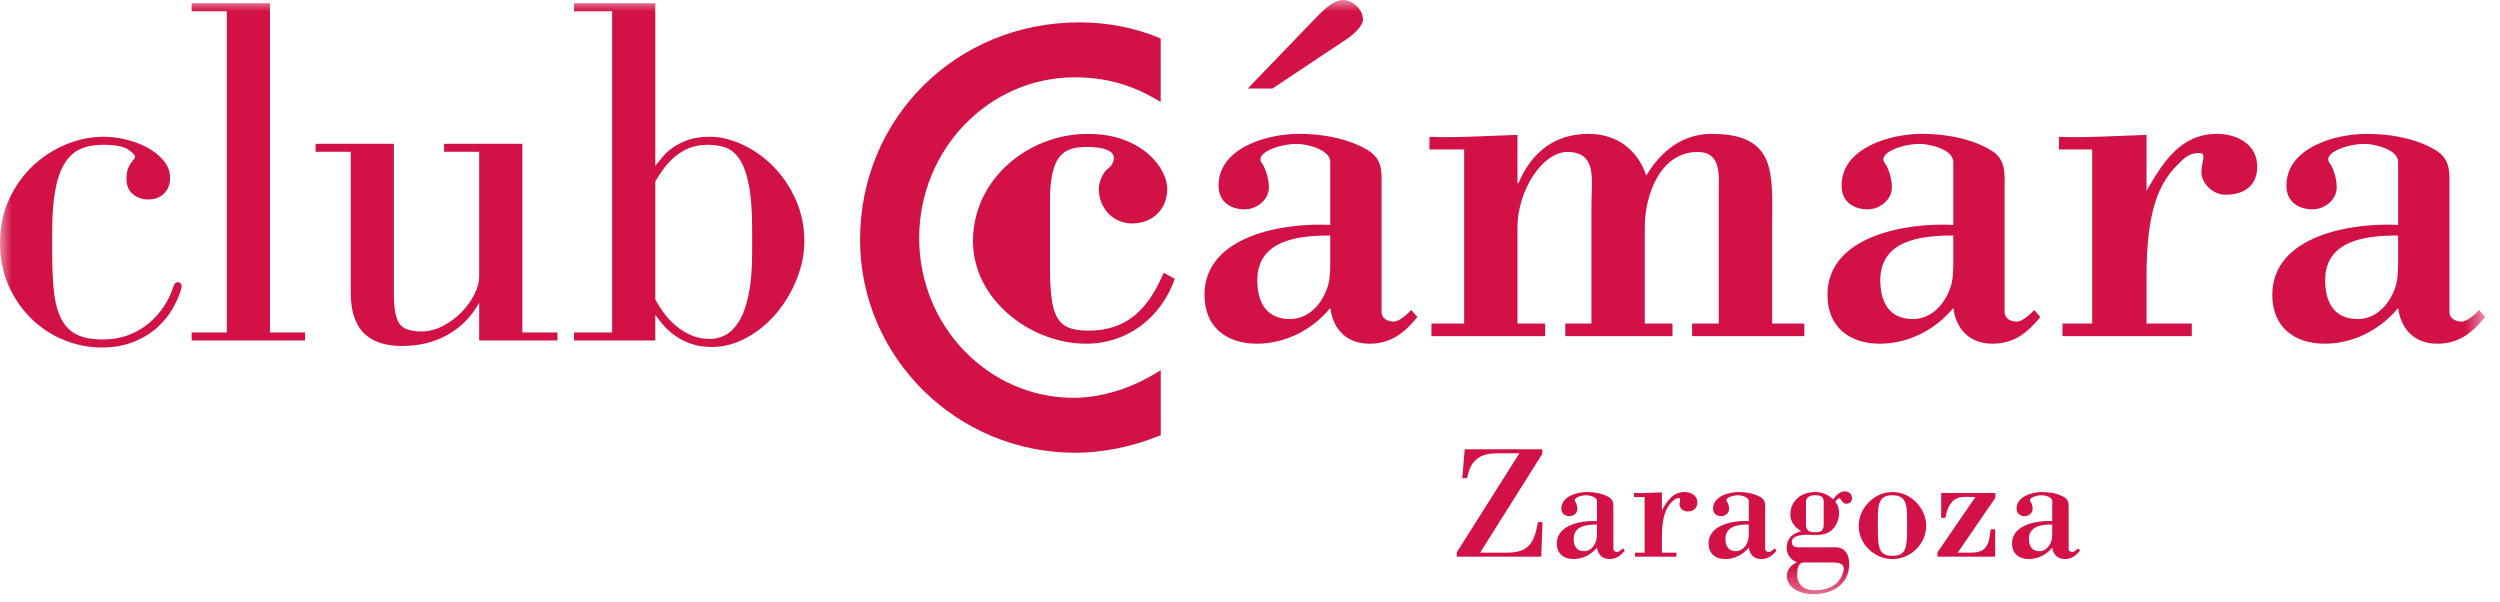 <?xml version="1.0" encoding="UTF-8"?>
<svg width="108px" height="26px" viewBox="0 0 108 26" version="1.1" xmlns="http://www.w3.org/2000/svg" xmlns:xlink="http://www.w3.org/1999/xlink">
    <!-- Generator: Sketch 64 (93537) - https://sketch.com -->
    <title>Group 3 Copy</title>
    <desc>Created with Sketch.</desc>
    <defs>
        <polygon id="path-1" points="0 0 107.36 0 107.36 25.672 0 25.672"></polygon>
    </defs>
    <g id="📱-Mobile-" stroke="none" stroke-width="1" fill="none" fill-rule="evenodd">
        <g id="camara-m-ficha" transform="translate(-16, -849)">
            <g id="Group-3-Copy" transform="translate(16, 849)">
                <mask id="mask-2" fill="white">
                    <use xlink:href="#path-1"></use>
                </mask>
                <g id="Clip-2"></g>
                <path d="M68.99,23.04 C68.99,23.173 68.983,23.297 68.941,23.402 C68.859,23.624 68.678,23.811 68.435,23.811 C68.109,23.811 67.983,23.582 67.983,23.277 C67.983,22.713 68.559,22.658 68.99,22.658 L68.99,23.04 Z M69.865,23.845 C69.781,23.845 69.698,23.803 69.698,23.713 L69.698,21.866 C69.698,21.651 69.636,21.541 69.443,21.443 C69.171,21.304 68.853,21.256 68.552,21.256 C68.129,21.256 67.449,21.443 67.449,21.971 C67.449,22.193 67.616,22.297 67.809,22.297 C67.97,22.297 68.142,22.171 68.142,21.991 C68.142,21.86 68.087,21.714 68.046,21.657 C67.942,21.525 68.267,21.394 68.533,21.394 C68.649,21.394 68.99,21.463 68.99,21.644 L68.99,22.512 C68.365,22.477 67.254,22.651 67.254,23.477 C67.254,23.923 67.56,24.151 67.976,24.151 C68.365,24.151 68.74,23.964 68.99,23.659 C69.032,23.964 69.226,24.151 69.531,24.151 C69.823,24.151 70.011,24.005 70.192,23.784 L70.11,23.686 C70.052,23.742 69.948,23.845 69.865,23.845 L69.865,23.845 Z M72.768,21.256 C72.262,21.256 72.019,21.657 71.795,22.04 L71.795,21.269 C71.372,21.283 70.949,21.31 70.588,21.298 L70.588,21.471 L71.046,21.471 L71.046,23.875 L70.636,23.875 L70.636,24.048 L72.421,24.048 L72.421,23.875 L71.795,23.875 L71.795,23.227 C71.795,22.318 71.962,21.943 72.227,21.679 C72.318,21.589 72.386,21.519 72.518,21.519 C72.594,21.519 72.587,21.561 72.568,21.672 C72.56,21.707 72.553,21.748 72.553,21.776 C72.553,21.949 72.719,22.096 72.886,22.096 C73.136,22.096 73.325,21.978 73.325,21.707 C73.325,21.394 73.039,21.256 72.768,21.256 L72.768,21.256 Z M65.555,9.826 C65.555,8.217 66.642,6.565 67.707,6.565 C69.011,6.565 68.751,7.783 68.751,8.783 L68.751,13.978 L67.62,13.978 L67.62,14.522 L72.252,14.522 L72.252,13.978 L71.055,13.978 L71.055,9.783 C71.055,8.457 71.708,6.565 73.338,6.565 C74.359,6.565 74.251,7.566 74.251,8.174 L74.251,13.978 L73.098,13.978 L73.098,14.522 L77.947,14.522 L77.947,13.978 L76.556,13.978 L76.556,9.783 C76.556,7.543 76.794,5.783 73.947,5.783 C72.686,5.783 71.751,6.522 71.121,7.587 C70.729,6.435 69.817,5.783 68.62,5.783 C67.143,5.783 66.142,6.609 65.599,7.913 L65.555,7.913 L65.555,5.827 C64.186,5.871 62.86,5.957 61.751,5.913 L61.751,6.457 L63.251,6.457 L63.251,13.978 L61.838,13.978 L61.838,14.522 L66.751,14.522 L66.751,13.978 L65.555,13.978 L65.555,9.826 Z M65.102,23.875 L63.941,23.875 L66.628,19.604 L66.628,19.408 L63.275,19.408 L63.171,20.658 L63.379,20.658 C63.497,19.992 63.811,19.728 64.22,19.63 C64.421,19.581 64.65,19.581 64.886,19.581 L65.637,19.581 L62.934,23.86 L62.934,24.048 L66.581,24.048 L66.637,22.555 L66.442,22.555 C66.275,23.428 66.073,23.875 65.102,23.875 L65.102,23.875 Z M75.547,23.04 C75.547,23.173 75.539,23.297 75.498,23.402 C75.414,23.624 75.233,23.811 74.989,23.811 C74.664,23.811 74.539,23.582 74.539,23.277 C74.539,22.713 75.115,22.658 75.547,22.658 L75.547,23.04 Z M76.42,23.845 C76.336,23.845 76.254,23.803 76.254,23.713 L76.254,21.866 C76.254,21.651 76.191,21.541 75.996,21.443 C75.726,21.304 75.407,21.256 75.108,21.256 C74.684,21.256 74.004,21.443 74.004,21.971 C74.004,22.193 74.17,22.297 74.365,22.297 C74.525,22.297 74.697,22.171 74.697,21.991 C74.697,21.86 74.643,21.714 74.601,21.657 C74.497,21.525 74.823,21.394 75.088,21.394 C75.206,21.394 75.547,21.463 75.547,21.644 L75.547,22.512 C74.921,22.477 73.81,22.651 73.81,23.477 C73.81,23.923 74.115,24.151 74.532,24.151 C74.921,24.151 75.297,23.964 75.547,23.659 C75.587,23.964 75.782,24.151 76.087,24.151 C76.38,24.151 76.566,24.005 76.747,23.784 L76.663,23.686 C76.608,23.742 76.504,23.845 76.42,23.845 L76.42,23.845 Z M83.859,22.373 L84.038,22.373 C84.074,22.206 84.108,22.04 84.184,21.894 C84.456,21.38 84.783,21.471 85.337,21.471 L83.699,23.86 L83.699,24.048 L86.192,24.048 L86.192,22.867 L85.998,22.867 C85.921,23.499 85.852,23.875 85.137,23.875 L84.574,23.875 L86.199,21.505 L86.199,21.298 L83.859,21.298 L83.859,22.373 Z M95.773,5.783 C94.185,5.783 93.425,7.044 92.73,8.239 L92.73,5.827 C91.404,5.871 90.077,5.957 88.947,5.913 L88.947,6.457 L90.382,6.457 L90.382,13.978 L89.099,13.978 L89.099,14.522 L94.686,14.522 L94.686,13.978 L92.73,13.978 L92.73,11.957 C92.73,9.109 93.251,7.935 94.078,7.109 C94.36,6.827 94.578,6.609 94.99,6.609 C95.23,6.609 95.208,6.74 95.142,7.087 C95.12,7.196 95.1,7.326 95.1,7.413 C95.1,7.957 95.621,8.413 96.143,8.413 C96.926,8.413 97.512,8.044 97.512,7.196 C97.512,6.217 96.62,5.783 95.773,5.783 L95.773,5.783 Z M103.599,11.371 C103.599,11.783 103.578,12.174 103.446,12.5 C103.186,13.196 102.621,13.783 101.859,13.783 C100.837,13.783 100.447,13.065 100.447,12.109 C100.447,10.349 102.251,10.174 103.599,10.174 L103.599,11.371 Z M107.099,13.392 C106.924,13.566 106.599,13.892 106.339,13.892 C106.078,13.892 105.816,13.762 105.816,13.478 L105.816,7.696 C105.816,7.022 105.62,6.674 105.013,6.37 C104.165,5.935 103.164,5.783 102.23,5.783 C100.902,5.783 98.773,6.37 98.773,8.022 C98.773,8.718 99.295,9.044 99.904,9.044 C100.404,9.044 100.947,8.652 100.947,8.087 C100.947,7.675 100.773,7.218 100.643,7.044 C100.316,6.63 101.339,6.217 102.164,6.217 C102.534,6.217 103.599,6.435 103.599,7.001 L103.599,9.717 C101.643,9.609 98.163,10.153 98.163,12.74 C98.163,14.131 99.122,14.848 100.424,14.848 C101.643,14.848 102.816,14.261 103.599,13.305 C103.73,14.261 104.338,14.848 105.294,14.848 C106.208,14.848 106.794,14.391 107.36,13.696 L107.099,13.392 Z M57.467,11.371 C57.467,11.783 57.447,12.174 57.316,12.5 C57.055,13.196 56.489,13.783 55.729,13.783 C54.708,13.783 54.316,13.065 54.316,12.109 C54.316,10.349 56.12,10.174 57.467,10.174 L57.467,11.371 Z M60.206,13.892 C59.946,13.892 59.685,13.762 59.685,13.478 L59.685,7.696 C59.685,7.022 59.49,6.674 58.881,6.37 C58.033,5.935 57.033,5.783 56.099,5.783 C54.772,5.783 52.641,6.37 52.641,8.022 C52.641,8.718 53.164,9.044 53.773,9.044 C54.273,9.044 54.816,8.652 54.816,8.087 C54.816,7.675 54.642,7.218 54.511,7.044 C54.185,6.63 55.207,6.217 56.034,6.217 C56.403,6.217 57.467,6.435 57.467,7.001 L57.467,9.717 C55.511,9.609 52.033,10.153 52.033,12.74 C52.033,14.131 52.99,14.848 54.295,14.848 C55.511,14.848 56.686,14.261 57.467,13.305 C57.598,14.261 58.207,14.848 59.164,14.848 C60.077,14.848 60.664,14.391 61.23,13.696 L60.968,13.392 C60.793,13.566 60.469,13.892 60.206,13.892 L60.206,13.892 Z M88.657,23.04 C88.657,23.173 88.649,23.297 88.609,23.402 C88.525,23.624 88.345,23.811 88.102,23.811 C87.776,23.811 87.65,23.582 87.65,23.277 C87.65,22.713 88.227,22.658 88.657,22.658 L88.657,23.04 Z M89.533,23.845 C89.45,23.845 89.366,23.803 89.366,23.713 L89.366,21.866 C89.366,21.651 89.303,21.541 89.108,21.443 C88.837,21.304 88.519,21.256 88.219,21.256 C87.795,21.256 87.116,21.443 87.116,21.971 C87.116,22.193 87.282,22.297 87.476,22.297 C87.636,22.297 87.81,22.171 87.81,21.991 C87.81,21.86 87.754,21.714 87.713,21.657 C87.608,21.525 87.935,21.394 88.2,21.394 C88.317,21.394 88.657,21.463 88.657,21.644 L88.657,22.512 C88.032,22.477 86.92,22.651 86.92,23.477 C86.92,23.923 87.226,24.151 87.644,24.151 C88.032,24.151 88.406,23.964 88.657,23.659 C88.699,23.964 88.893,24.151 89.2,24.151 C89.491,24.151 89.678,24.005 89.857,23.784 L89.775,23.686 C89.72,23.742 89.615,23.845 89.533,23.845 L89.533,23.845 Z M82.386,22.72 C82.386,23.624 82.372,24.012 81.754,24.012 C81.136,24.012 81.123,23.624 81.123,22.72 C81.123,21.937 81.073,21.394 81.754,21.394 C82.434,21.394 82.386,21.937 82.386,22.72 L82.386,22.72 Z M81.754,21.256 C80.969,21.256 80.296,21.943 80.296,22.72 C80.296,23.499 80.969,24.151 81.754,24.151 C82.539,24.151 83.212,23.499 83.212,22.72 C83.212,21.943 82.539,21.256 81.754,21.256 L81.754,21.256 Z M78.783,22.644 C78.783,22.929 78.685,22.993 78.386,22.993 C78.123,22.993 78.018,22.895 78.018,22.644 L78.018,21.679 C78.018,21.533 78.123,21.394 78.413,21.394 C78.65,21.394 78.783,21.45 78.783,21.679 L78.783,22.644 Z M77.913,24.298 L79.094,24.298 C79.456,24.298 79.741,24.332 79.623,24.728 C79.442,25.333 78.921,25.5 78.359,25.5 C77.942,25.5 77.636,25.255 77.636,24.818 C77.636,24.63 77.672,24.298 77.913,24.298 L77.913,24.298 Z M79.699,21.228 C79.456,21.228 79.331,21.401 79.192,21.568 C78.955,21.36 78.72,21.256 78.401,21.256 C77.83,21.256 77.343,21.617 77.343,22.228 C77.343,22.555 77.546,22.784 77.81,22.949 C77.442,23.053 77.185,23.242 77.185,23.659 C77.185,23.971 77.359,24.186 77.636,24.29 C77.398,24.381 77.191,24.603 77.191,24.873 C77.191,25.449 77.859,25.672 78.33,25.672 C79.136,25.672 79.886,25.263 79.886,24.366 C79.886,24.193 79.858,24.012 79.754,23.867 C79.561,23.596 79.316,23.644 78.991,23.644 L77.685,23.644 C77.531,23.644 77.406,23.589 77.406,23.415 C77.406,23.117 77.873,23.102 78.073,23.102 C78.367,23.102 78.72,23.152 79.004,22.993 C79.282,22.832 79.449,22.5 79.449,22.187 C79.449,21.991 79.399,21.812 79.282,21.672 C79.331,21.624 79.392,21.525 79.47,21.525 C79.525,21.525 79.587,21.763 79.754,21.763 C79.92,21.763 80.005,21.679 80.005,21.512 C80.005,21.338 79.864,21.228 79.699,21.228 L79.699,21.228 Z M7.674,12.193 C7.587,12.193 7.522,12.267 7.479,12.411 C7.392,12.685 7.262,12.956 7.088,13.223 C6.915,13.491 6.701,13.733 6.449,13.949 C6.195,14.166 5.899,14.34 5.56,14.47 C5.221,14.6 4.848,14.665 4.444,14.665 C3.996,14.665 3.63,14.6 3.349,14.47 C3.067,14.34 2.843,14.127 2.677,13.831 C2.511,13.534 2.399,13.151 2.341,12.682 C2.284,12.212 2.255,11.638 2.255,10.958 L2.255,10.004 C2.255,9.297 2.298,8.704 2.385,8.227 C2.471,7.751 2.604,7.363 2.786,7.068 C2.966,6.771 3.193,6.562 3.468,6.439 C3.742,6.316 4.068,6.255 4.444,6.255 C4.978,6.255 5.343,6.324 5.539,6.46 C5.734,6.597 5.831,6.696 5.831,6.753 C5.831,6.811 5.81,6.862 5.766,6.904 C5.665,7.021 5.589,7.14 5.539,7.262 C5.487,7.386 5.463,7.541 5.463,7.728 C5.463,8.018 5.557,8.237 5.745,8.39 C5.932,8.541 6.148,8.617 6.395,8.617 C6.684,8.617 6.915,8.53 7.088,8.357 C7.262,8.183 7.348,7.96 7.348,7.685 C7.348,7.411 7.254,7.161 7.067,6.938 C6.879,6.713 6.644,6.525 6.362,6.374 C6.08,6.222 5.773,6.107 5.441,6.027 C5.108,5.948 4.79,5.908 4.487,5.908 C3.923,5.908 3.374,6.02 2.84,6.244 C2.305,6.468 1.828,6.778 1.409,7.175 C0.99,7.574 0.65,8.053 0.39,8.617 C0.13,9.181 -0,9.802 -0,10.481 C-0,11.175 0.126,11.8 0.379,12.357 C0.632,12.913 0.964,13.39 1.377,13.787 C1.788,14.185 2.258,14.488 2.786,14.698 C3.313,14.907 3.844,15.012 4.379,15.012 C4.913,15.012 5.383,14.929 5.788,14.762 C6.192,14.597 6.531,14.387 6.807,14.134 C7.081,13.881 7.298,13.614 7.457,13.332 C7.616,13.05 7.731,12.794 7.804,12.562 C7.832,12.476 7.847,12.418 7.847,12.389 C7.847,12.259 7.789,12.193 7.674,12.193 L7.674,12.193 Z M84.382,10.174 L84.382,11.371 C84.382,11.783 84.361,12.174 84.23,12.5 C83.969,13.196 83.404,13.783 82.643,13.783 C81.621,13.783 81.229,13.065 81.229,12.109 C81.229,10.349 83.033,10.174 84.382,10.174 L84.382,10.174 Z M81.207,14.848 C82.425,14.848 83.599,14.261 84.382,13.305 C84.512,14.261 85.121,14.848 86.077,14.848 C86.991,14.848 87.576,14.391 88.142,13.696 L87.882,13.392 C87.707,13.566 87.382,13.892 87.12,13.892 C86.86,13.892 86.599,13.762 86.599,13.478 L86.599,7.696 C86.599,7.022 86.404,6.674 85.795,6.37 C84.945,5.935 83.947,5.783 83.011,5.783 C81.685,5.783 79.556,6.37 79.556,8.022 C79.556,8.718 80.077,9.044 80.685,9.044 C81.185,9.044 81.73,8.652 81.73,8.087 C81.73,7.675 81.555,7.218 81.425,7.044 C81.098,6.63 82.121,6.217 82.946,6.217 C83.317,6.217 84.382,6.435 84.382,7.001 L84.382,9.717 C82.425,9.609 78.946,10.153 78.946,12.74 C78.946,14.131 79.903,14.848 81.207,14.848 L81.207,14.848 Z M58.23,1.653 C58.49,1.478 58.881,1.108 58.881,0.848 C58.881,0.414 58.447,5.04e-05 58.012,5.04e-05 C57.534,5.04e-05 57.033,0.587 56.664,0.957 L53.902,3.826 L54.968,3.826 L58.23,1.653 Z M11.662,0.141 L8.28,0.141 L8.28,0.488 L9.798,0.488 L9.798,14.362 L8.28,14.362 L8.28,14.708 L13.179,14.708 L13.179,14.362 L11.662,14.362 L11.662,0.141 Z M22.565,6.211 L19.184,6.211 L19.184,6.558 L20.7,6.558 L20.7,11.955 C20.7,12.187 20.632,12.44 20.495,12.714 C20.357,12.989 20.173,13.245 19.942,13.484 C19.711,13.722 19.443,13.921 19.14,14.079 C18.837,14.239 18.526,14.318 18.208,14.318 C17.702,14.318 17.377,14.196 17.232,13.949 C17.088,13.704 17.016,13.307 17.016,12.758 L17.016,6.211 L13.634,6.211 L13.634,6.558 L15.151,6.558 L15.151,12.606 C15.151,13.068 15.209,13.451 15.325,13.755 C15.44,14.058 15.599,14.297 15.802,14.47 C16.004,14.643 16.239,14.766 16.506,14.838 C16.774,14.911 17.051,14.947 17.341,14.947 C18.106,14.947 18.775,14.784 19.346,14.459 C19.917,14.134 20.368,13.675 20.7,13.083 L20.7,14.708 L24.082,14.708 L24.082,14.362 L22.565,14.362 L22.565,6.211 Z M50.143,15.993 L49.856,16.164 C48.755,16.822 47.517,17.185 46.376,17.185 C42.7,17.185 39.708,14.09 39.708,10.286 C39.708,6.456 42.72,3.341 46.423,3.341 C47.689,3.341 48.78,3.627 49.858,4.242 L50.142,4.402 L50.143,1.672 L50.044,1.622 C49.007,1.193 47.826,0.966 46.63,0.966 C41.317,0.966 37.155,5.091 37.155,10.355 C37.155,15.431 41.323,19.559 46.446,19.559 C47.623,19.559 48.898,19.304 50.036,18.841 L50.145,18.803 L50.145,18.673 L50.144,16.328 L50.143,15.993 Z M32.493,10.894 C32.493,11.63 32.442,12.241 32.341,12.725 C32.24,13.209 32.103,13.592 31.929,13.874 C31.755,14.156 31.56,14.354 31.344,14.47 C31.127,14.586 30.903,14.643 30.672,14.643 C30.382,14.643 30.119,14.593 29.881,14.492 C29.642,14.391 29.426,14.26 29.23,14.101 C29.036,13.943 28.862,13.762 28.71,13.56 C28.558,13.358 28.425,13.147 28.309,12.931 L28.309,7.837 C28.41,7.663 28.526,7.486 28.656,7.306 C28.786,7.125 28.941,6.955 29.122,6.796 C29.303,6.638 29.512,6.508 29.751,6.406 C29.989,6.305 30.267,6.255 30.585,6.255 C30.86,6.255 31.113,6.295 31.344,6.374 C31.575,6.453 31.777,6.623 31.951,6.883 C32.125,7.143 32.258,7.516 32.352,7.999 C32.446,8.484 32.493,9.123 32.493,9.918 L32.493,10.894 Z M33.393,7.175 C32.995,6.778 32.554,6.468 32.07,6.244 C31.586,6.02 31.119,5.908 30.672,5.908 C30.311,5.908 30.004,5.951 29.751,6.037 C29.498,6.124 29.281,6.229 29.101,6.352 C28.92,6.475 28.767,6.609 28.645,6.753 C28.523,6.898 28.41,7.034 28.309,7.165 L28.309,0.141 L24.797,0.141 L24.797,0.488 L26.445,0.488 L26.445,14.362 L24.797,14.362 L24.797,14.708 L28.309,14.708 L28.309,13.603 C28.41,13.748 28.534,13.903 28.678,14.069 C28.822,14.236 28.996,14.387 29.198,14.524 C29.4,14.662 29.627,14.773 29.881,14.86 C30.133,14.947 30.419,14.99 30.737,14.99 C31.271,14.99 31.785,14.852 32.276,14.578 C32.767,14.304 33.194,13.949 33.554,13.516 C33.916,13.083 34.205,12.595 34.422,12.053 C34.639,11.511 34.747,10.966 34.747,10.416 C34.747,9.767 34.62,9.163 34.368,8.606 C34.115,8.05 33.789,7.574 33.393,7.175 L33.393,7.175 Z M47.034,14.283 C45.642,14.283 45.359,13.718 45.359,11.479 L45.359,8.674 C45.359,6.609 46.011,6.348 46.968,6.348 C47.316,6.348 48.12,6.392 48.12,6.827 C48.12,7.044 47.968,7.218 47.838,7.305 C47.664,7.435 47.468,7.848 47.468,8.152 C47.468,8.979 48.077,9.653 48.904,9.653 C49.772,9.653 50.425,9.065 50.425,8.152 C50.425,7.305 49.382,5.783 46.99,5.783 C44.425,5.783 42.033,7.739 42.033,10.413 C42.033,12.956 44.534,14.848 46.925,14.848 C48.707,14.848 50.164,13.718 50.751,12.045 L50.272,11.783 C49.619,13.305 48.728,14.283 47.034,14.283 L47.034,14.283 Z" id="Fill-1" fill="#D21146" mask="url(#mask-2)"></path>
            </g>
        </g>
    </g>
</svg>